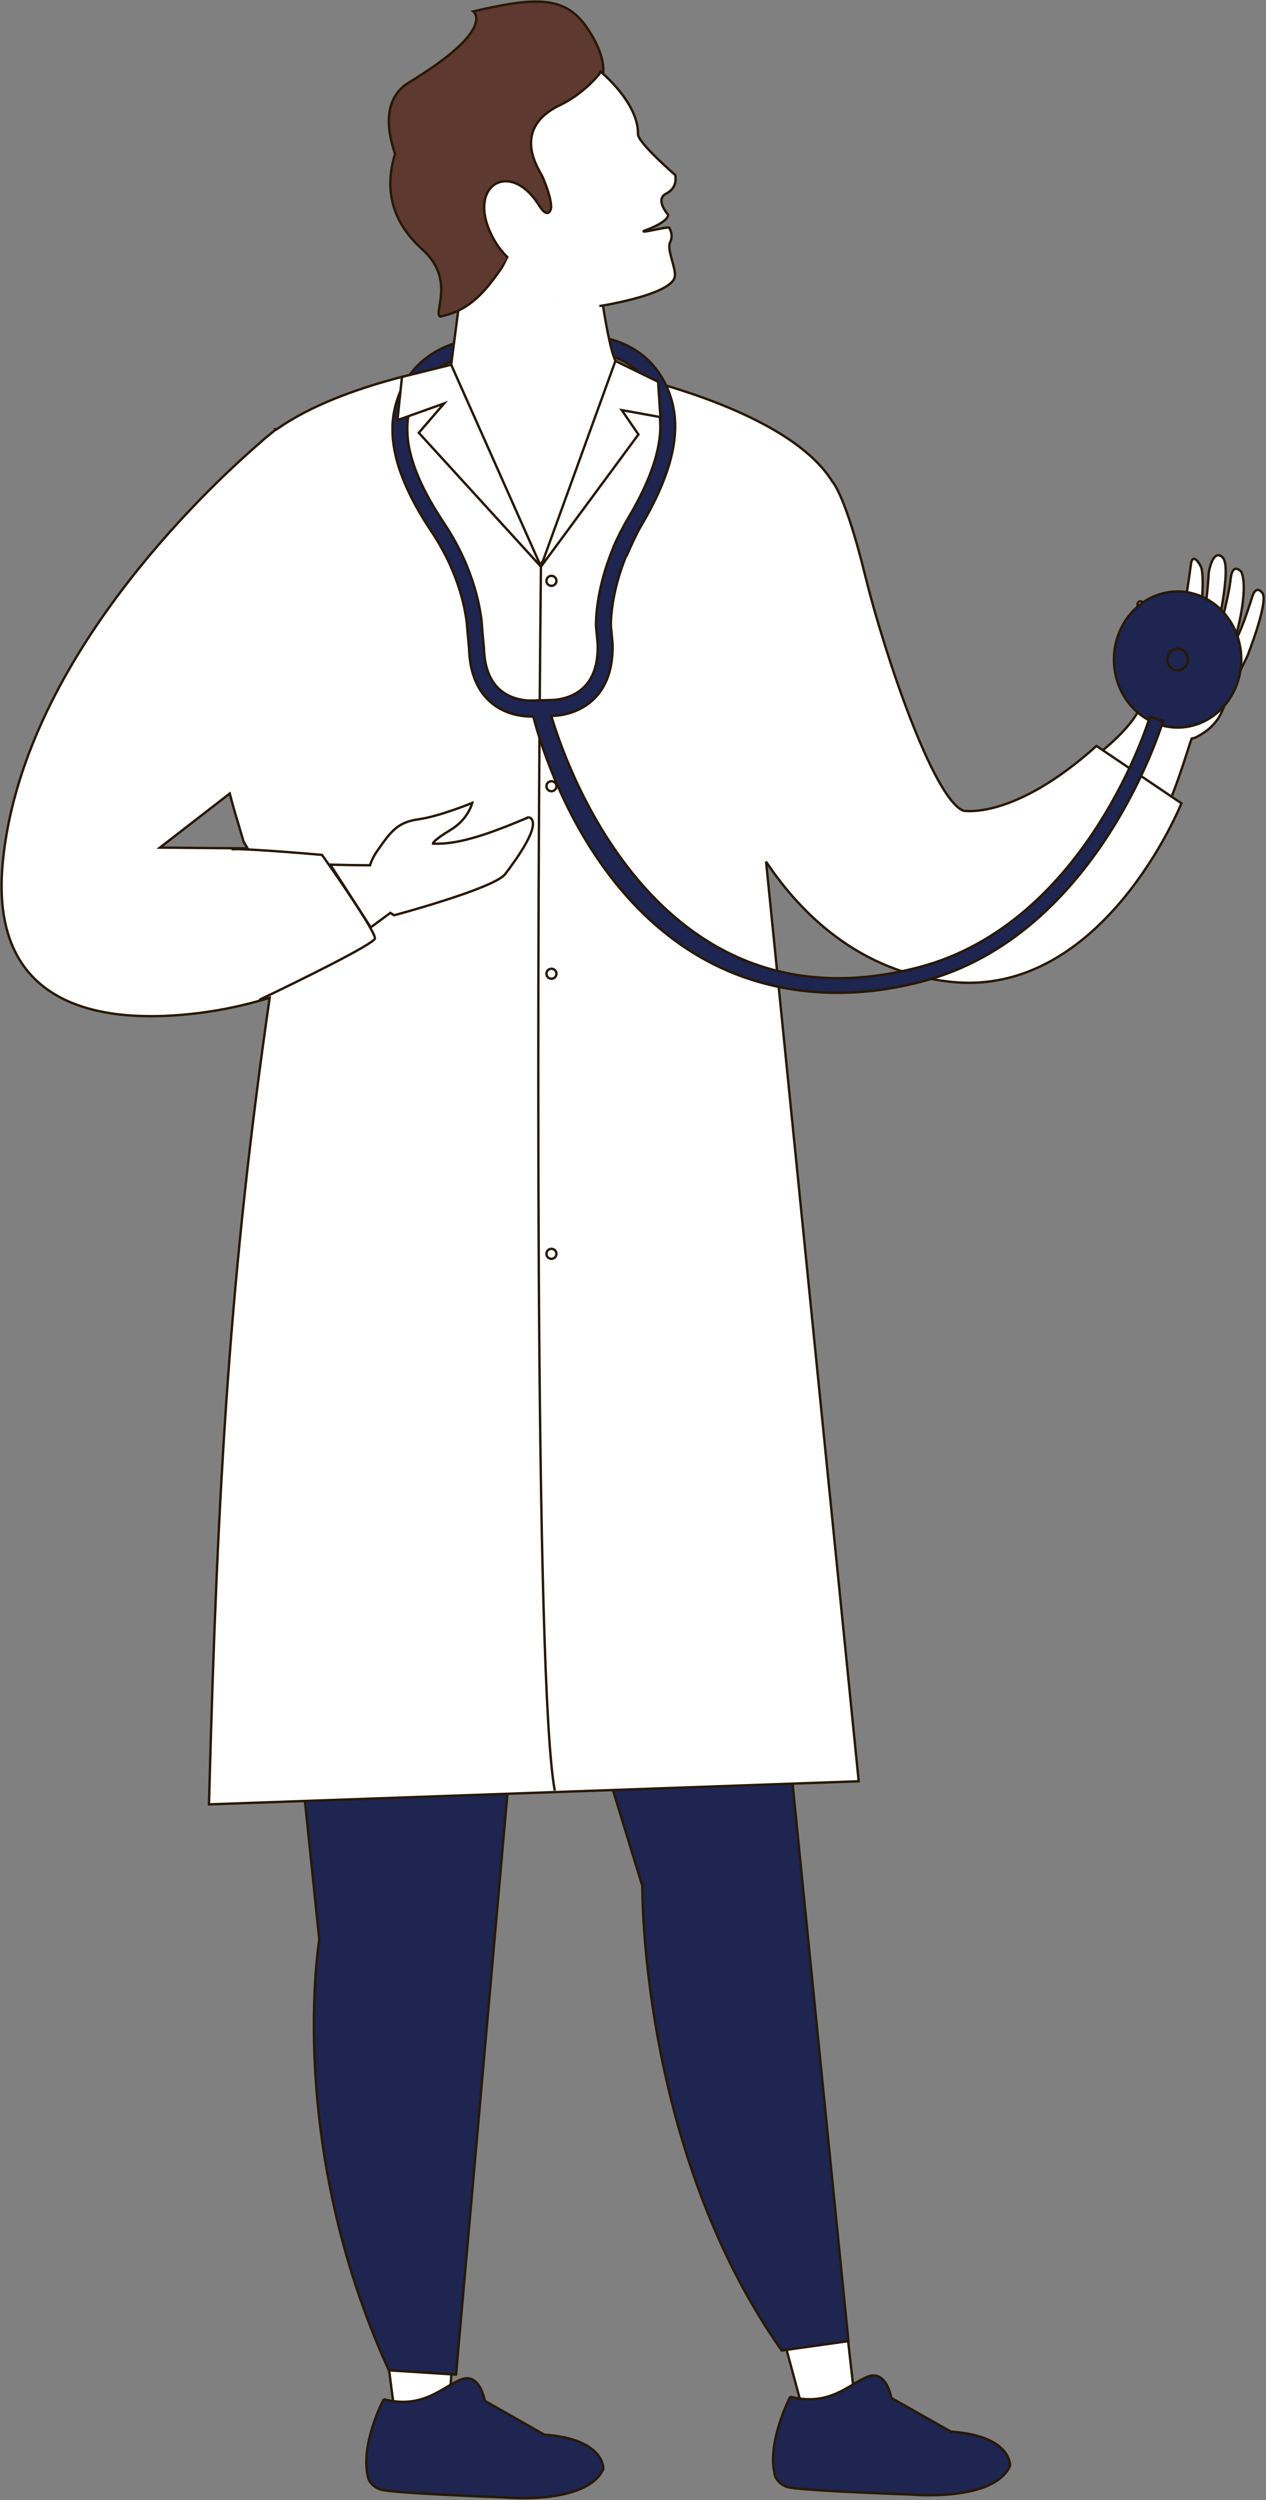 <svg width="795" height="1569" viewBox="0 0 795 1569" fill="none" xmlns="http://www.w3.org/2000/svg">
<rect x="0" y="0" width="795" height="1569" fill="#808080" stroke="none"/>
<path d="M244.199 1486.62L249.729 1528.56L281.14 1523.05L285.225 1464.36L244.199 1486.62Z" fill="white" stroke="#281805" stroke-width="1.5"/>
<path d="M493.211 1472.03L504.663 1514.41L537.269 1510.65L529.456 1441.77L493.211 1472.03Z" fill="white" stroke="#281805" stroke-width="1.5"/>
<path fill-rule="evenodd" clip-rule="evenodd" d="M333.64 956.302L286.386 1490.3L286.368 1490.32L244.201 1487.63C178.988 1345.13 200.499 1217.44 200.499 1217.44L153.926 767.462L253.798 757.84L287.105 759.04L461.992 763.088L532.791 1469.29H532.773L490.891 1475.2C401.526 1348.54 403.381 1183.7 403.381 1183.7L333.64 956.302Z" fill="#1D2550"/>
<path d="M286.386 1490.3L286.931 1490.81L287.11 1490.62L287.133 1490.37L286.386 1490.3ZM333.64 956.302L334.357 956.082L332.893 956.236L333.64 956.302ZM286.368 1490.32L286.321 1491.07L286.672 1491.09L286.914 1490.83L286.368 1490.32ZM244.201 1487.63L243.519 1487.94L243.706 1488.35L244.153 1488.38L244.201 1487.63ZM200.499 1217.44L201.239 1217.57L201.256 1217.47L201.245 1217.37L200.499 1217.44ZM153.926 767.462L153.854 766.715L153.102 766.788L153.18 767.539L153.926 767.462ZM253.798 757.84L253.825 757.09L253.775 757.089L253.726 757.093L253.798 757.84ZM287.105 759.04L287.078 759.79L287.087 759.79L287.105 759.04ZM461.992 763.088L462.738 763.013L462.672 762.354L462.009 762.338L461.992 763.088ZM532.791 1469.29V1470.04H533.62L533.537 1469.22L532.791 1469.29ZM532.773 1469.29V1468.54H532.721L532.669 1468.55L532.773 1469.29ZM490.891 1475.2L490.278 1475.63L490.542 1476L490.996 1475.94L490.891 1475.2ZM403.381 1183.7L404.131 1183.71L404.133 1183.59L404.098 1183.48L403.381 1183.7ZM287.133 1490.37L334.388 956.368L332.893 956.236L285.639 1490.23L287.133 1490.37ZM286.914 1490.83L286.931 1490.81L285.841 1489.78L285.823 1489.8L286.914 1490.83ZM244.153 1488.38L286.321 1491.07L286.416 1489.57L244.249 1486.88L244.153 1488.38ZM200.499 1217.44C199.76 1217.32 199.76 1217.32 199.76 1217.32C199.759 1217.32 199.759 1217.32 199.759 1217.33C199.758 1217.33 199.757 1217.34 199.756 1217.34C199.753 1217.36 199.749 1217.38 199.744 1217.42C199.734 1217.48 199.718 1217.57 199.699 1217.7C199.66 1217.95 199.603 1218.32 199.532 1218.8C199.389 1219.78 199.189 1221.23 198.958 1223.12C198.496 1226.9 197.909 1232.46 197.409 1239.57C196.409 1253.79 195.757 1274.24 197.146 1299.14C199.924 1348.95 210.864 1416.59 243.519 1487.94L244.883 1487.32C212.324 1416.17 201.414 1348.72 198.644 1299.06C197.259 1274.23 197.909 1253.84 198.905 1239.67C199.403 1232.59 199.988 1227.06 200.447 1223.3C200.677 1221.42 200.875 1219.98 201.016 1219.02C201.086 1218.54 201.142 1218.17 201.181 1217.93C201.2 1217.81 201.214 1217.72 201.224 1217.66C201.229 1217.63 201.233 1217.6 201.235 1217.59C201.237 1217.58 201.238 1217.58 201.238 1217.57C201.238 1217.57 201.239 1217.57 201.239 1217.57C201.239 1217.57 201.239 1217.57 200.499 1217.44ZM153.18 767.539L199.753 1217.52L201.245 1217.37L154.672 767.385L153.18 767.539ZM253.726 757.093L153.854 766.715L153.998 768.208L253.87 758.586L253.726 757.093ZM287.132 758.291L253.825 757.09L253.771 758.589L287.078 759.79L287.132 758.291ZM462.009 762.338L287.122 758.29L287.087 759.79L461.975 763.838L462.009 762.338ZM533.537 1469.22L462.738 763.013L461.246 763.163L532.045 1469.37L533.537 1469.22ZM532.773 1470.04H532.791V1468.54H532.773V1470.04ZM490.996 1475.94L532.878 1470.04L532.669 1468.55L490.787 1474.46L490.996 1475.94ZM403.381 1183.7C402.631 1183.69 402.631 1183.69 402.631 1183.69C402.631 1183.69 402.631 1183.7 402.631 1183.7C402.631 1183.7 402.631 1183.71 402.631 1183.72C402.631 1183.74 402.631 1183.77 402.63 1183.81C402.63 1183.89 402.629 1184.01 402.629 1184.17C402.628 1184.49 402.628 1184.96 402.632 1185.59C402.641 1186.83 402.664 1188.67 402.726 1191.05C402.85 1195.81 403.128 1202.76 403.74 1211.49C404.964 1228.94 407.528 1253.53 412.887 1282.09C423.605 1339.19 445.511 1412.18 490.278 1475.63L491.504 1474.77C446.907 1411.56 425.057 1338.8 414.362 1281.81C409.014 1253.33 406.457 1228.79 405.236 1211.38C404.626 1202.68 404.349 1195.75 404.226 1191.01C404.164 1188.64 404.14 1186.81 404.132 1185.58C404.128 1184.96 404.128 1184.49 404.129 1184.18C404.129 1184.02 404.13 1183.9 404.13 1183.82C404.131 1183.78 404.131 1183.75 404.131 1183.74C404.131 1183.73 404.131 1183.72 404.131 1183.71C404.131 1183.71 404.131 1183.71 404.131 1183.71C404.131 1183.71 404.131 1183.71 403.381 1183.7ZM332.923 956.522L402.664 1183.92L404.098 1183.48L334.357 956.082L332.923 956.522Z" fill="#281805"/>
<path fill-rule="evenodd" clip-rule="evenodd" d="M455.476 461.314C463.537 491.343 495.686 611.094 604.896 611.094L604.879 611.114C609.363 611.114 613.964 610.79 618.683 610.123C705.272 597.855 735.214 504.198 745.542 471.892C746.712 468.232 747.631 465.36 748.351 463.482C749.328 463.34 750.14 463.155 750.646 462.915V462.88C754.635 460.974 763.278 456.18 767.406 446.348C774.492 429.483 783.309 411.744 783.309 411.744C783.309 411.744 797.007 377.192 792.651 372.014C788.295 366.835 786.318 374.673 786.318 374.673C786.318 374.673 778.872 398.741 775.278 402.29C776.125 399.402 784.38 370.522 779.53 358.928C779.53 358.928 773.967 352.245 772.777 363.511C771.588 374.76 764.87 399.095 764.87 399.095L763.54 398.465C763.54 398.465 773.932 355.779 767.739 349.83C761.546 343.9 759.061 359.225 759.061 359.225C759.061 359.225 757.819 384.12 753.778 395.036L752.921 395.701C752.921 395.701 757.4 361.464 753.918 355.201C750.437 348.938 748.355 349.865 747.848 354.169C747.34 358.473 742.774 391.275 739.922 395.946C739.561 396.534 738.776 397.667 737.788 399.091L737.787 399.093C735.043 403.048 730.741 409.251 729.635 412.286C729.242 413.372 728.756 415.191 728.23 417.459C725.875 409.086 724.043 399.81 724.16 391.449C724.265 384.889 720.293 380.323 717.284 377.804C716.077 376.806 714.275 377.716 714.345 379.291C714.538 384.067 714.415 401.649 711.074 414.997C706.602 432.803 712.626 442.204 715.334 445.351C704.389 467.364 653.366 504.593 607.768 511.059C585.639 514.215 554.091 403.204 537.732 345.639C532.378 326.8 528.651 313.685 527.413 312.168L453.574 454.842C453.945 455.613 454.552 457.875 455.476 461.314ZM774.906 402.591C774.798 402.657 774.695 402.699 774.596 402.717C773.759 402.856 774.459 402.692 774.906 402.591Z" fill="white"/>
<path d="M604.896 611.094L605.459 611.59L606.556 610.344H604.896V611.094ZM455.476 461.314L456.2 461.12L455.476 461.314ZM604.879 611.114L604.316 610.618L603.219 611.864H604.879V611.114ZM618.683 610.123L618.788 610.866L618.788 610.866L618.683 610.123ZM745.542 471.892L744.828 471.664L745.542 471.892ZM748.351 463.482L748.243 462.74L747.809 462.803L747.651 463.213L748.351 463.482ZM750.646 462.915L750.967 463.593L751.396 463.39V462.915H750.646ZM750.646 462.88L750.323 462.204L749.896 462.408V462.88H750.646ZM767.406 446.348L766.715 446.058L766.715 446.058L767.406 446.348ZM783.309 411.744L783.98 412.078L783.994 412.049L784.006 412.02L783.309 411.744ZM792.651 372.014L792.077 372.496L792.651 372.014ZM786.318 374.673L787.035 374.894L787.041 374.875L787.045 374.856L786.318 374.673ZM775.278 402.29L774.558 402.079L773.743 404.86L775.805 402.824L775.278 402.29ZM779.53 358.928L780.222 358.638L780.179 358.534L780.107 358.448L779.53 358.928ZM772.777 363.511L773.523 363.59V363.59L772.777 363.511ZM764.87 399.095L764.549 399.773L765.355 400.155L765.593 399.295L764.87 399.095ZM763.54 398.465L762.811 398.288L762.667 398.882L763.219 399.143L763.54 398.465ZM767.739 349.83L768.258 349.289L768.257 349.289L767.739 349.83ZM759.061 359.225L758.321 359.105L758.314 359.146L758.312 359.188L759.061 359.225ZM753.778 395.036L754.238 395.629L754.407 395.498L754.481 395.297L753.778 395.036ZM752.921 395.701L752.177 395.604L751.941 397.41L753.38 396.294L752.921 395.701ZM753.918 355.201L753.263 355.566L753.918 355.201ZM747.848 354.169L748.592 354.257V354.257L747.848 354.169ZM739.922 395.946L740.562 396.339L740.563 396.337L739.922 395.946ZM737.788 399.091L738.4 399.525L738.405 399.518L737.788 399.091ZM737.787 399.093L737.175 398.659L737.17 398.666L737.787 399.093ZM729.635 412.286L728.931 412.029L728.93 412.031L729.635 412.286ZM728.23 417.459L727.508 417.662L728.961 417.629L728.23 417.459ZM724.16 391.449L723.41 391.437L723.41 391.439L724.16 391.449ZM717.284 377.804L717.766 377.228L717.762 377.225L717.284 377.804ZM714.345 379.291L715.094 379.26L715.094 379.257L714.345 379.291ZM711.074 414.997L711.801 415.18L711.801 415.179L711.074 414.997ZM715.334 445.351L716.005 445.685L716.227 445.239L715.902 444.862L715.334 445.351ZM607.768 511.059L607.662 510.316L607.662 510.316L607.768 511.059ZM537.732 345.639L538.453 345.434L537.732 345.639ZM527.413 312.168L527.994 311.694L527.272 310.809L526.747 311.823L527.413 312.168ZM453.574 454.842L452.908 454.497L452.736 454.83L452.898 455.167L453.574 454.842ZM774.906 402.591L775.297 403.231L774.742 401.86L774.906 402.591ZM774.596 402.717L774.72 403.456L774.725 403.455L774.596 402.717ZM604.896 610.344C550.619 610.344 515.485 580.606 492.877 547.046C470.257 513.467 460.23 476.13 456.2 461.12L454.751 461.508C458.783 476.526 468.861 514.08 491.633 547.884C514.418 581.707 549.963 611.844 604.896 611.844V610.344ZM605.442 611.609L605.459 611.59L604.333 610.599L604.316 610.618L605.442 611.609ZM618.578 609.381C613.893 610.042 609.327 610.364 604.879 610.364V611.864C609.399 611.864 614.035 611.537 618.788 610.866L618.578 609.381ZM744.828 471.664C739.664 487.816 729.623 519.214 710.089 548.102C690.562 576.981 661.593 603.286 618.578 609.381L618.788 610.866C662.363 604.692 691.659 578.035 711.332 548.942C730.998 519.858 741.093 488.274 746.257 472.121L744.828 471.664ZM747.651 463.213C746.921 465.116 745.995 468.014 744.828 471.664L746.257 472.121C747.43 468.45 748.341 465.603 749.052 463.751L747.651 463.213ZM750.326 462.237C749.928 462.426 749.213 462.599 748.243 462.74L748.459 464.224C749.444 464.081 750.352 463.885 750.967 463.593L750.326 462.237ZM749.896 462.88V462.915H751.396V462.88H749.896ZM766.715 446.058C762.697 455.627 754.269 460.317 750.323 462.204L750.97 463.557C755.002 461.63 763.859 456.733 768.098 446.639L766.715 446.058ZM783.309 411.744C782.637 411.41 782.637 411.41 782.637 411.41C782.637 411.41 782.637 411.411 782.637 411.411C782.636 411.411 782.636 411.412 782.635 411.413C782.634 411.416 782.633 411.419 782.631 411.423C782.626 411.432 782.62 411.445 782.611 411.462C782.594 411.496 782.569 411.547 782.536 411.615C782.469 411.749 782.371 411.948 782.243 412.208C781.988 412.727 781.615 413.487 781.146 414.451C780.208 416.38 778.883 419.127 777.336 422.401C774.244 428.949 770.264 437.611 766.715 446.058L768.098 446.639C771.635 438.22 775.605 429.58 778.693 423.042C780.236 419.773 781.559 417.032 782.495 415.107C782.963 414.145 783.335 413.387 783.589 412.87C783.716 412.612 783.814 412.413 783.88 412.28C783.913 412.213 783.938 412.162 783.955 412.128C783.964 412.111 783.97 412.099 783.974 412.09C783.976 412.086 783.978 412.083 783.979 412.081C783.979 412.08 783.98 412.079 783.98 412.078C783.98 412.078 783.98 412.078 783.98 412.078C783.98 412.078 783.98 412.078 783.309 411.744ZM792.077 372.496C792.449 372.939 792.709 373.822 792.751 375.229C792.791 376.6 792.622 378.319 792.29 380.281C791.626 384.199 790.334 388.966 788.897 393.598C787.462 398.225 785.89 402.693 784.677 406.006C784.07 407.662 783.553 409.029 783.189 409.981C783.006 410.456 782.862 410.829 782.763 411.082C782.714 411.208 782.676 411.305 782.65 411.37C782.637 411.402 782.628 411.427 782.621 411.443C782.618 411.451 782.615 411.457 782.614 411.461C782.613 411.463 782.612 411.465 782.612 411.466C782.612 411.466 782.612 411.467 782.612 411.467C782.612 411.467 782.612 411.467 783.309 411.744C784.006 412.02 784.006 412.02 784.006 412.02C784.006 412.019 784.006 412.019 784.007 412.018C784.007 412.017 784.008 412.016 784.009 412.013C784.01 412.009 784.013 412.003 784.016 411.994C784.023 411.977 784.033 411.952 784.046 411.919C784.072 411.853 784.11 411.755 784.16 411.627C784.26 411.371 784.406 410.996 784.589 410.517C784.956 409.56 785.476 408.186 786.085 406.522C787.304 403.195 788.885 398.701 790.33 394.043C791.773 389.389 793.089 384.548 793.769 380.531C794.108 378.525 794.294 376.696 794.25 375.185C794.207 373.713 793.942 372.383 793.225 371.531L792.077 372.496ZM786.318 374.673C787.045 374.856 787.045 374.856 787.045 374.856C787.045 374.856 787.045 374.857 787.045 374.857C787.045 374.857 787.045 374.857 787.045 374.857C787.045 374.856 787.046 374.856 787.046 374.854C787.047 374.852 787.048 374.848 787.049 374.842C787.052 374.83 787.057 374.811 787.064 374.786C787.078 374.736 787.1 374.661 787.129 374.566C787.187 374.375 787.276 374.107 787.394 373.8C787.636 373.176 787.987 372.437 788.439 371.867C788.899 371.286 789.364 370.998 789.83 370.994C790.3 370.99 791.047 371.272 792.077 372.496L793.225 371.531C792.077 370.165 790.943 369.485 789.818 369.494C788.688 369.504 787.842 370.204 787.263 370.936C786.676 371.677 786.261 372.575 785.996 373.258C785.861 373.605 785.761 373.908 785.695 374.126C785.661 374.235 785.636 374.324 785.619 374.386C785.61 374.417 785.603 374.441 785.599 374.459C785.597 374.468 785.595 374.475 785.593 374.48C785.593 374.482 785.592 374.484 785.592 374.486C785.592 374.487 785.591 374.487 785.591 374.488C785.591 374.488 785.591 374.489 785.591 374.489C785.591 374.489 785.591 374.489 786.318 374.673ZM775.805 402.824C776.336 402.3 776.888 401.454 777.442 400.446C778.004 399.42 778.6 398.167 779.207 396.778C780.42 394 781.694 390.64 782.852 387.403C784.011 384.164 785.056 381.038 785.812 378.721C786.189 377.563 786.495 376.607 786.706 375.94C786.812 375.607 786.894 375.346 786.949 375.168C786.977 375.079 786.999 375.011 787.013 374.965C787.02 374.942 787.025 374.924 787.029 374.912C787.031 374.906 787.032 374.902 787.033 374.899C787.034 374.897 787.034 374.896 787.034 374.896C787.034 374.895 787.035 374.895 787.035 374.895C787.035 374.894 787.035 374.894 786.318 374.673C785.602 374.451 785.602 374.451 785.602 374.451C785.602 374.451 785.602 374.452 785.601 374.452C785.601 374.453 785.601 374.454 785.6 374.455C785.6 374.458 785.598 374.462 785.596 374.468C785.593 374.479 785.588 374.496 785.581 374.519C785.566 374.564 785.546 374.632 785.518 374.72C785.463 374.896 785.381 375.156 785.276 375.487C785.066 376.151 784.762 377.103 784.386 378.256C783.633 380.564 782.592 383.676 781.44 386.898C780.287 390.122 779.026 393.445 777.832 396.178C777.235 397.545 776.659 398.753 776.127 399.724C775.585 400.711 775.119 401.394 774.751 401.757L775.805 402.824ZM778.838 359.217C779.989 361.968 780.386 365.819 780.281 370.17C780.177 374.503 779.58 379.25 778.801 383.746C777.245 392.735 774.978 400.646 774.558 402.079L775.998 402.501C776.424 401.046 778.709 393.073 780.279 384.002C781.065 379.467 781.674 374.64 781.781 370.206C781.887 365.791 781.496 361.684 780.222 358.638L778.838 359.217ZM773.523 363.59C773.816 360.814 774.37 359.277 774.943 358.48C775.221 358.093 775.49 357.899 775.723 357.803C775.955 357.707 776.203 357.688 776.474 357.734C777.046 357.831 777.654 358.211 778.162 358.635C778.406 358.839 778.608 359.036 778.748 359.182C778.818 359.255 778.871 359.314 778.907 359.353C778.924 359.373 778.937 359.388 778.945 359.397C778.949 359.402 778.952 359.405 778.953 359.407C778.954 359.408 778.954 359.408 778.954 359.408C778.954 359.408 778.954 359.408 778.954 359.408C778.954 359.408 778.954 359.408 778.954 359.408C778.954 359.408 778.954 359.407 779.53 358.928C780.107 358.448 780.106 358.447 780.106 358.447C780.106 358.447 780.106 358.447 780.105 358.446C780.105 358.446 780.104 358.445 780.104 358.444C780.102 358.443 780.101 358.441 780.099 358.439C780.095 358.434 780.09 358.428 780.083 358.42C780.07 358.405 780.051 358.384 780.028 358.357C779.981 358.304 779.914 358.231 779.83 358.143C779.661 357.967 779.419 357.73 779.123 357.483C778.551 357.006 777.693 356.42 776.726 356.255C776.227 356.17 775.686 356.195 775.151 356.417C774.615 356.638 774.136 357.033 773.725 357.604C772.921 358.722 772.333 360.575 772.032 363.432L773.523 363.59ZM764.87 399.095C765.593 399.295 765.593 399.295 765.593 399.294C765.593 399.294 765.593 399.294 765.593 399.294C765.593 399.293 765.594 399.292 765.594 399.29C765.595 399.287 765.596 399.283 765.598 399.277C765.601 399.265 765.606 399.247 765.612 399.224C765.625 399.177 765.644 399.108 765.669 399.017C765.719 398.835 765.792 398.568 765.885 398.223C766.071 397.535 766.339 396.539 766.663 395.308C767.312 392.848 768.191 389.45 769.106 385.699C770.933 378.214 772.922 369.272 773.523 363.59L772.032 363.432C771.443 369 769.478 377.849 767.649 385.344C766.736 389.083 765.86 392.472 765.213 394.926C764.889 396.153 764.622 397.146 764.437 397.832C764.344 398.175 764.271 398.441 764.222 398.621C764.197 398.711 764.179 398.78 764.166 398.826C764.16 398.849 764.155 398.867 764.152 398.878C764.15 398.884 764.149 398.888 764.148 398.891C764.148 398.893 764.147 398.894 764.147 398.895C764.147 398.895 764.147 398.895 764.147 398.895C764.147 398.896 764.147 398.896 764.87 399.095ZM763.219 399.143L764.549 399.773L765.191 398.417L763.861 397.788L763.219 399.143ZM767.219 350.371C767.815 350.944 768.296 352.061 768.598 353.759C768.894 355.427 768.997 357.528 768.946 359.923C768.843 364.71 768.131 370.564 767.221 376.26C766.312 381.95 765.21 387.458 764.334 391.545C763.896 393.589 763.515 395.275 763.244 396.451C763.108 397.039 763 397.499 762.926 397.811C762.889 397.968 762.86 398.087 762.841 398.167C762.831 398.207 762.824 398.238 762.819 398.258C762.816 398.268 762.814 398.276 762.813 398.281C762.813 398.283 762.812 398.285 762.812 398.286C762.812 398.287 762.812 398.287 762.812 398.288C762.811 398.288 762.811 398.288 763.54 398.465C764.269 398.643 764.269 398.643 764.269 398.642C764.269 398.642 764.269 398.641 764.269 398.641C764.27 398.639 764.27 398.637 764.271 398.635C764.272 398.629 764.274 398.621 764.277 398.611C764.282 398.59 764.289 398.559 764.299 398.518C764.319 398.437 764.348 398.316 764.385 398.158C764.46 397.842 764.569 397.379 764.705 396.788C764.978 395.606 765.361 393.912 765.8 391.86C766.68 387.757 767.788 382.222 768.702 376.497C769.616 370.777 770.341 364.844 770.445 359.955C770.497 357.512 770.396 355.302 770.075 353.497C769.759 351.722 769.21 350.204 768.258 349.289L767.219 350.371ZM759.061 359.225C759.802 359.345 759.802 359.345 759.802 359.345C759.802 359.345 759.802 359.345 759.802 359.345C759.802 359.345 759.802 359.344 759.802 359.343C759.802 359.342 759.803 359.34 759.803 359.337C759.804 359.33 759.806 359.32 759.808 359.307C759.813 359.28 759.82 359.239 759.829 359.186C759.848 359.079 759.877 358.922 759.916 358.723C759.994 358.324 760.113 357.76 760.275 357.102C760.599 355.778 761.091 354.098 761.761 352.612C762.449 351.089 763.256 349.932 764.13 349.455C764.536 349.233 764.956 349.158 765.423 349.263C765.909 349.372 766.508 349.69 767.22 350.372L768.257 349.289C767.421 348.488 766.588 347.987 765.752 347.8C764.898 347.608 764.108 347.757 763.411 348.138C762.077 348.866 761.102 350.428 760.394 351.995C759.67 353.6 759.153 355.38 758.818 356.744C758.65 357.43 758.526 358.017 758.444 358.433C758.403 358.642 758.373 358.808 758.352 358.923C758.342 358.98 758.335 359.025 758.329 359.056C758.327 359.071 758.325 359.083 758.323 359.091C758.323 359.095 758.322 359.099 758.322 359.101C758.322 359.102 758.321 359.103 758.321 359.104C758.321 359.104 758.321 359.104 758.321 359.104C758.321 359.105 758.321 359.105 759.061 359.225ZM754.481 395.297C756.539 389.74 757.866 380.699 758.681 373.117C759.09 369.312 759.372 365.85 759.552 363.339C759.642 362.083 759.707 361.065 759.749 360.361C759.77 360.008 759.785 359.734 759.795 359.548C759.8 359.455 759.804 359.384 759.807 359.336C759.808 359.312 759.809 359.294 759.81 359.281C759.81 359.275 759.81 359.27 759.81 359.267C759.81 359.266 759.81 359.264 759.81 359.264C759.81 359.263 759.81 359.263 759.811 359.263C759.811 359.262 759.811 359.262 759.061 359.225C758.312 359.188 758.312 359.188 758.312 359.188C758.312 359.188 758.312 359.188 758.312 359.189C758.312 359.189 758.312 359.19 758.312 359.192C758.312 359.195 758.312 359.199 758.312 359.205C758.311 359.217 758.31 359.234 758.309 359.258C758.306 359.305 758.303 359.374 758.298 359.466C758.288 359.65 758.272 359.922 758.252 360.271C758.21 360.971 758.146 361.983 758.056 363.232C757.877 365.73 757.596 369.174 757.19 372.957C756.373 380.552 755.059 389.417 753.075 394.776L754.481 395.297ZM753.38 396.294L754.238 395.629L753.318 394.444L752.461 395.109L753.38 396.294ZM753.263 355.566C753.627 356.221 753.924 357.326 754.132 358.842C754.337 360.336 754.447 362.155 754.481 364.184C754.55 368.242 754.319 373.083 753.977 377.745C753.636 382.404 753.186 386.87 752.821 390.171C752.638 391.822 752.477 393.181 752.362 394.127C752.304 394.6 752.258 394.97 752.226 395.221C752.21 395.347 752.198 395.443 752.19 395.507C752.186 395.539 752.182 395.564 752.18 395.58C752.179 395.588 752.178 395.594 752.178 395.598C752.178 395.6 752.177 395.602 752.177 395.603C752.177 395.603 752.177 395.603 752.177 395.604C752.177 395.604 752.177 395.604 752.921 395.701C753.664 395.799 753.665 395.798 753.665 395.798C753.665 395.798 753.665 395.797 753.665 395.797C753.665 395.796 753.665 395.794 753.665 395.792C753.666 395.788 753.667 395.781 753.668 395.773C753.67 395.756 753.673 395.731 753.677 395.699C753.686 395.633 753.698 395.536 753.714 395.409C753.746 395.156 753.793 394.784 753.851 394.309C753.967 393.358 754.129 391.993 754.312 390.336C754.678 387.023 755.13 382.538 755.473 377.855C755.816 373.175 756.051 368.282 755.981 364.159C755.946 362.098 755.834 360.214 755.618 358.638C755.404 357.082 755.079 355.747 754.574 354.837L753.263 355.566ZM748.592 354.257C748.715 353.22 748.925 352.464 749.181 351.99C749.434 351.522 749.641 351.471 749.758 351.473C749.956 351.475 750.376 351.624 751.029 352.31C751.66 352.972 752.407 354.026 753.263 355.566L754.574 354.837C753.689 353.244 752.87 352.067 752.115 351.275C751.383 350.508 750.598 349.983 749.777 349.973C748.875 349.961 748.249 350.558 747.861 351.278C747.474 351.993 747.234 352.966 747.103 354.081L748.592 354.257ZM740.563 396.337C740.975 395.661 741.381 394.553 741.78 393.199C742.186 391.823 742.605 390.123 743.025 388.214C743.866 384.397 744.722 379.71 745.504 375.044C747.067 365.712 748.337 356.423 748.592 354.257L747.103 354.081C746.851 356.219 745.584 365.483 744.024 374.796C743.245 379.452 742.393 384.111 741.56 387.892C741.143 389.783 740.733 391.445 740.342 392.774C739.943 394.125 739.583 395.063 739.282 395.555L740.563 396.337ZM738.405 399.518C739.384 398.106 740.186 396.95 740.562 396.339L739.283 395.554C738.936 396.119 738.168 397.228 737.172 398.663L738.405 399.518ZM738.398 399.527L738.4 399.525L737.177 398.656L737.175 398.659L738.398 399.527ZM730.34 412.543C730.86 411.115 732.167 408.872 733.728 406.44C735.276 404.028 737.03 401.5 738.403 399.52L737.17 398.666C735.8 400.641 734.031 403.192 732.466 405.629C730.914 408.046 729.516 410.422 728.931 412.029L730.34 412.543ZM728.961 417.629C729.486 415.362 729.964 413.582 730.341 412.542L728.93 412.031C728.52 413.163 728.026 415.02 727.5 417.29L728.961 417.629ZM723.41 391.439C723.292 399.903 725.144 409.259 727.508 417.662L728.952 417.256C726.605 408.914 724.795 399.717 724.91 391.46L723.41 391.439ZM716.803 378.379C719.74 380.838 723.509 385.209 723.41 391.437L724.91 391.461C725.02 384.569 720.846 379.807 717.766 377.228L716.803 378.379ZM715.094 379.257C715.053 378.318 716.111 377.808 716.806 378.382L717.762 377.225C716.043 375.805 713.498 377.114 713.596 379.324L715.094 379.257ZM711.801 415.179C715.168 401.728 715.288 384.063 715.094 379.26L713.596 379.321C713.787 384.07 713.662 401.569 710.346 414.815L711.801 415.179ZM715.902 444.862C713.338 441.881 707.394 432.727 711.801 415.18L710.346 414.814C705.809 432.879 711.914 442.526 714.765 445.84L715.902 444.862ZM607.873 511.801C630.815 508.548 655.073 497.568 674.954 484.664C684.899 478.209 693.765 471.261 700.838 464.539C707.901 457.825 713.213 451.3 716.005 445.685L714.662 445.017C711.982 450.407 706.811 456.791 699.805 463.451C692.807 470.102 684.016 476.994 674.137 483.406C654.371 496.236 630.319 507.103 607.662 510.316L607.873 511.801ZM537.01 345.844C545.188 374.621 557.173 416.793 569.882 451.378C576.235 468.666 582.782 484.095 589.141 495.016C592.319 500.473 595.472 504.846 598.561 507.763C601.635 510.667 604.769 512.244 607.874 511.801L607.662 510.316C605.233 510.663 602.542 509.46 599.591 506.673C596.654 503.899 593.585 499.667 590.438 494.261C584.146 483.457 577.635 468.127 571.29 450.861C558.604 416.338 546.635 374.222 538.453 345.434L537.01 345.844ZM526.832 312.642C526.912 312.74 527.07 313.019 527.303 313.563C527.524 314.082 527.786 314.774 528.087 315.636C528.688 317.357 529.434 319.715 530.311 322.624C532.065 328.44 534.333 336.422 537.01 345.844L538.453 345.434C535.777 336.017 533.505 328.021 531.747 322.191C530.868 319.277 530.115 316.894 529.503 315.141C529.197 314.265 528.922 313.537 528.682 312.974C528.453 312.437 528.224 311.975 527.994 311.694L526.832 312.642ZM454.24 455.187L528.079 312.513L526.747 311.823L452.908 454.497L454.24 455.187ZM456.2 461.12C455.739 459.403 455.355 457.97 455.039 456.871C454.729 455.794 454.468 454.97 454.25 454.517L452.898 455.167C453.051 455.485 453.279 456.178 453.597 457.285C453.908 458.369 454.289 459.787 454.751 461.508L456.2 461.12ZM774.515 401.951C774.491 401.966 774.475 401.974 774.466 401.977C774.457 401.981 774.458 401.979 774.468 401.978L774.725 403.455C774.94 403.418 775.132 403.332 775.297 403.231L774.515 401.951ZM774.473 401.977C774.25 402.014 774.181 402.022 774.185 402.021C774.189 402.021 774.206 402.02 774.23 402.021C774.237 402.021 774.314 402.021 774.409 402.047C774.447 402.058 774.588 402.098 774.721 402.224C774.797 402.296 774.882 402.408 774.926 402.561C774.971 402.719 774.959 402.867 774.922 402.987C774.86 403.192 774.729 403.306 774.696 403.334C774.646 403.377 774.602 403.404 774.582 403.415C774.539 403.44 774.505 403.454 774.496 403.457C774.483 403.462 774.474 403.465 774.471 403.466C774.465 403.468 774.466 403.468 774.476 403.465C774.577 403.436 774.839 403.375 775.071 403.323L774.742 401.86C774.526 401.908 774.215 401.98 774.063 402.023C774.042 402.029 774.016 402.037 773.989 402.046C773.982 402.048 773.91 402.071 773.835 402.114C773.813 402.127 773.767 402.155 773.716 402.199C773.682 402.228 773.551 402.343 773.488 402.549C773.451 402.668 773.439 402.818 773.484 402.975C773.528 403.129 773.613 403.241 773.69 403.313C773.823 403.44 773.966 403.481 774.005 403.492C774.103 403.519 774.186 403.52 774.2 403.52C774.231 403.521 774.257 403.52 774.273 403.519C774.366 403.513 774.524 403.489 774.72 403.456L774.473 401.977Z" fill="#281805"/>
<path fill-rule="evenodd" clip-rule="evenodd" d="M522.639 302.187C492.578 253.795 380.742 232.517 380.742 232.517C366.821 267.747 301.076 259.882 288.834 228.898C288.834 228.898 216.05 239.43 173.628 269.536C173.566 269.485 173.503 269.434 173.441 269.382C173.447 269.378 173.449 269.376 173.449 269.376H173.433C173.435 269.378 173.438 269.38 173.441 269.382C173.317 269.48 171.847 270.64 169.272 272.783C167.202 274.406 165.222 276.083 163.347 277.813C128.267 308.126 13.229 416.414 1.674 541.984C-6.857 634.707 67.385 642.819 124.28 635.869C139.525 633.999 154.591 630.738 169.354 626.194C144.874 795.156 136.619 926.589 131.235 1132.43L539.235 1117.93L481.063 540.805C503.437 574.241 540.188 610.008 596.852 616.185C692.756 626.64 741.897 504.165 741.897 504.165L688.538 468.153C636.362 515.038 604.879 508.78 604.879 508.78C586.02 501.048 555.524 410.934 543.08 360.411C531.068 311.642 523.172 302.745 522.639 302.187ZM155.473 532.434C153.922 529.911 153.001 528.336 152.912 528.015C152.224 525.568 151.393 522.825 150.467 519.771C148.648 513.768 146.464 506.559 144.284 498.011L100.4 531.967L155.473 532.434Z" fill="white"/>
<path d="M380.742 232.517L380.882 231.78L380.273 231.664L380.045 232.241L380.742 232.517ZM522.639 302.187L522.002 302.582L522.043 302.648L522.096 302.704L522.639 302.187ZM288.834 228.898L289.532 228.623L289.314 228.071L288.727 228.156L288.834 228.898ZM173.628 269.536L173.151 270.115L173.594 270.48L174.062 270.148L173.628 269.536ZM173.449 269.376L173.913 269.965L175.617 268.626H173.449V269.376ZM173.433 269.376V268.626H171.334L172.957 269.956L173.433 269.376ZM169.272 272.783L169.735 273.373L169.743 273.367L169.752 273.36L169.272 272.783ZM163.347 277.813L163.837 278.38L163.846 278.372L163.855 278.364L163.347 277.813ZM1.674 541.984L0.927 541.915H0.927L1.674 541.984ZM124.28 635.869L124.37 636.613L124.371 636.613L124.28 635.869ZM169.354 626.194L170.097 626.302L170.267 625.128L169.134 625.477L169.354 626.194ZM131.235 1132.43L130.485 1132.41L130.464 1133.21L131.262 1133.18L131.235 1132.43ZM539.235 1117.93L539.262 1118.68L540.061 1118.65L539.981 1117.85L539.235 1117.93ZM481.063 540.805L481.686 540.388L480.317 540.88L481.063 540.805ZM596.852 616.185L596.933 615.44L596.852 616.185ZM741.897 504.165L742.593 504.444L742.818 503.882L742.316 503.544L741.897 504.165ZM688.538 468.153L688.958 467.532L688.472 467.204L688.037 467.595L688.538 468.153ZM604.879 508.78L604.594 509.473L604.661 509.501L604.732 509.515L604.879 508.78ZM543.08 360.411L543.809 360.232L543.08 360.411ZM155.473 532.434L155.467 533.184L156.822 533.195L156.112 532.041L155.473 532.434ZM152.912 528.015L153.634 527.815L153.634 527.812L152.912 528.015ZM150.467 519.771L149.75 519.988L150.467 519.771ZM144.284 498.011L145.011 497.826L144.728 496.719L143.825 497.418L144.284 498.011ZM100.4 531.967L99.941 531.374L98.229 532.699L100.394 532.717L100.4 531.967ZM380.742 232.517C380.602 233.254 380.602 233.254 380.603 233.254C380.604 233.254 380.605 233.254 380.607 233.254C380.61 233.255 380.615 233.256 380.621 233.257C380.635 233.26 380.655 233.264 380.681 233.269C380.734 233.279 380.814 233.294 380.919 233.315C381.131 233.357 381.445 233.419 381.856 233.503C382.68 233.67 383.893 233.921 385.447 234.259C388.557 234.933 393.035 235.952 398.504 237.325C409.442 240.072 424.336 244.237 440.165 249.911C455.997 255.586 472.745 262.763 487.401 271.529C502.065 280.301 514.576 290.629 522.002 302.582L523.276 301.791C515.671 289.548 502.93 279.07 488.171 270.242C473.402 261.408 456.556 254.193 440.671 248.499C424.783 242.804 409.84 238.625 398.869 235.87C393.383 234.493 388.889 233.47 385.766 232.793C384.204 232.454 382.984 232.201 382.155 232.033C381.74 231.948 381.423 231.885 381.209 231.843C381.102 231.822 381.02 231.807 380.966 231.796C380.938 231.791 380.918 231.787 380.904 231.784C380.897 231.783 380.892 231.782 380.888 231.781C380.886 231.781 380.885 231.78 380.884 231.78C380.883 231.78 380.882 231.78 380.742 232.517ZM288.137 229.174C291.278 237.125 297.83 243.542 306.035 248.144C314.243 252.747 324.152 255.561 334.104 256.286C353.95 257.732 374.301 250.857 381.44 232.792L380.045 232.241C373.262 249.407 353.78 256.215 334.213 254.79C324.458 254.079 314.766 251.32 306.769 246.835C298.768 242.349 292.511 236.164 289.532 228.623L288.137 229.174ZM174.062 270.148C195.163 255.172 223.862 245.041 247.336 238.651C259.064 235.459 269.47 233.206 276.942 231.751C280.678 231.023 283.68 230.495 285.748 230.149C286.781 229.977 287.581 229.849 288.122 229.765C288.392 229.723 288.598 229.692 288.735 229.671C288.804 229.661 288.856 229.653 288.891 229.648C288.908 229.646 288.921 229.644 288.929 229.643C288.934 229.642 288.937 229.641 288.939 229.641C288.94 229.641 288.94 229.641 288.941 229.641C288.941 229.641 288.942 229.641 288.834 228.898C288.727 228.156 288.726 228.156 288.726 228.156C288.725 228.156 288.724 228.157 288.723 228.157C288.721 228.157 288.717 228.158 288.713 228.158C288.703 228.16 288.69 228.162 288.672 228.164C288.636 228.169 288.583 228.177 288.513 228.188C288.373 228.209 288.164 228.241 287.891 228.283C287.345 228.368 286.54 228.496 285.5 228.67C283.421 229.018 280.406 229.548 276.655 230.278C269.155 231.739 258.713 234 246.942 237.204C223.419 243.606 194.515 253.793 173.194 268.924L174.062 270.148ZM174.104 268.957C174.042 268.905 173.979 268.854 173.916 268.802L172.965 269.962C173.027 270.013 173.089 270.064 173.151 270.115L174.104 268.957ZM173.449 269.376C172.986 268.786 172.986 268.786 172.986 268.786V268.786V268.786C172.986 268.786 172.986 268.786 172.986 268.786C172.986 268.786 172.986 268.786 172.986 268.786C172.986 268.786 172.986 268.786 172.986 268.786C172.986 268.786 172.986 268.786 172.985 268.786C172.985 268.787 172.984 268.787 172.984 268.788C172.982 268.789 172.98 268.791 172.977 268.793L173.905 269.972C173.908 269.969 173.91 269.968 173.911 269.967C173.912 269.966 173.912 269.966 173.912 269.966C173.913 269.966 173.913 269.965 173.913 269.965C173.913 269.965 173.913 269.965 173.913 269.965C173.913 269.965 173.913 269.965 173.913 269.965V269.965C173.913 269.965 173.913 269.965 173.913 269.965C173.913 269.965 173.913 269.965 173.449 269.376ZM173.433 270.126H173.449V268.626H173.433V270.126ZM173.916 268.802C173.915 268.801 173.914 268.801 173.913 268.799C173.911 268.798 173.91 268.797 173.908 268.796L172.957 269.956C172.958 269.957 172.959 269.958 172.961 269.959C172.962 269.96 172.964 269.961 172.965 269.963L173.916 268.802ZM172.977 268.793C172.848 268.895 171.373 270.059 168.792 272.207L169.752 273.36C172.321 271.221 173.786 270.066 173.905 269.972L172.977 268.793ZM163.855 278.364C165.715 276.648 167.679 274.985 169.735 273.373L168.809 272.193C166.725 273.828 164.729 275.517 162.838 277.262L163.855 278.364ZM162.857 277.245C145.293 292.422 107.72 327.113 73.086 373.73C38.46 420.338 6.722 478.934 0.927 541.915L2.421 542.053C8.18 479.463 39.739 421.131 74.29 374.624C108.835 328.127 146.32 293.517 163.837 278.38L162.857 277.245ZM0.927 541.915C-1.215 565.193 1.832 583.231 8.557 597.076C15.285 610.929 25.668 620.53 38.097 626.97C62.912 639.828 95.887 640.093 124.37 636.613L124.189 635.124C95.777 638.595 63.184 638.279 38.787 625.638C26.61 619.328 16.477 609.95 9.906 596.421C3.331 582.883 0.297 565.136 2.421 542.053L0.927 541.915ZM124.371 636.613C139.662 634.738 154.771 631.467 169.575 626.911L169.134 625.477C154.411 630.009 139.389 633.26 124.188 635.124L124.371 636.613ZM131.985 1132.45C137.369 926.625 145.623 795.223 170.097 626.302L168.612 626.086C144.126 795.089 135.87 926.554 130.485 1132.41L131.985 1132.45ZM539.208 1117.18L131.208 1131.68L131.262 1133.18L539.262 1118.68L539.208 1117.18ZM480.317 540.88L538.489 1118L539.981 1117.85L481.809 540.73L480.317 540.88ZM596.933 615.44C540.574 609.296 503.994 573.725 481.686 540.388L480.44 541.222C502.881 574.758 539.802 610.72 596.77 616.931L596.933 615.44ZM741.897 504.165C741.201 503.886 741.201 503.886 741.2 503.887C741.2 503.888 741.199 503.889 741.199 503.891C741.197 503.894 741.195 503.899 741.192 503.906C741.187 503.92 741.178 503.942 741.166 503.971C741.143 504.028 741.107 504.115 741.06 504.229C740.965 504.458 740.823 504.798 740.632 505.243C740.251 506.132 739.679 507.436 738.917 509.094C737.391 512.41 735.104 517.139 732.06 522.782C725.97 534.072 716.857 549.01 704.761 563.617C680.552 592.852 644.515 620.627 596.933 615.44L596.77 616.931C645.094 622.199 681.579 593.964 705.916 564.574C718.093 549.87 727.259 534.843 733.38 523.495C736.441 517.82 738.743 513.062 740.279 509.721C741.048 508.05 741.625 506.734 742.011 505.834C742.204 505.383 742.349 505.037 742.446 504.803C742.494 504.686 742.531 504.597 742.555 504.537C742.568 504.507 742.577 504.484 742.583 504.469C742.586 504.461 742.589 504.455 742.59 504.451C742.591 504.449 742.592 504.447 742.592 504.446C742.593 504.445 742.593 504.444 741.897 504.165ZM688.119 468.775L741.477 504.787L742.316 503.544L688.958 467.532L688.119 468.775ZM604.879 508.78C604.732 509.515 604.733 509.515 604.734 509.515C604.734 509.516 604.735 509.516 604.736 509.516C604.738 509.516 604.74 509.517 604.743 509.517C604.749 509.518 604.756 509.52 604.766 509.521C604.784 509.525 604.811 509.53 604.845 509.535C604.913 509.547 605.011 509.563 605.14 509.581C605.397 509.617 605.775 509.663 606.272 509.704C607.264 509.786 608.728 509.848 610.642 509.774C614.472 509.626 620.1 508.933 627.357 506.767C641.873 502.434 662.883 492.216 689.039 468.711L688.037 467.595C662.018 490.976 641.198 501.07 626.928 505.33C619.792 507.46 614.288 508.132 610.584 508.275C608.732 508.347 607.328 508.287 606.395 508.209C605.928 508.171 605.579 508.128 605.35 508.096C605.235 508.08 605.151 508.066 605.096 508.057C605.069 508.052 605.05 508.049 605.038 508.046C605.032 508.045 605.028 508.044 605.026 508.044C605.024 508.044 605.024 508.044 605.024 508.044C605.024 508.044 605.024 508.044 605.024 508.044C605.024 508.044 605.025 508.044 604.879 508.78ZM542.352 360.591C548.581 385.881 559.325 421.071 570.874 450.913C576.648 465.832 582.631 479.435 588.36 489.803C591.224 494.985 594.035 499.378 596.735 502.727C599.422 506.06 602.059 508.434 604.594 509.473L605.163 508.086C602.984 507.192 600.542 505.059 597.903 501.786C595.278 498.53 592.514 494.219 589.673 489.077C583.991 478.795 578.036 465.262 572.273 450.371C560.749 420.593 550.023 385.464 543.809 360.232L542.352 360.591ZM522.096 302.704C522.48 303.107 530.341 311.826 542.352 360.591L543.809 360.232C531.796 311.458 523.864 302.384 523.181 301.669L522.096 302.704ZM156.112 532.041C155.337 530.781 154.723 529.763 154.292 529.022C154.077 528.651 153.91 528.355 153.794 528.135C153.662 527.886 153.631 527.802 153.634 527.815L152.189 528.216C152.237 528.389 152.354 528.622 152.469 528.838C152.598 529.082 152.776 529.398 152.995 529.776C153.436 530.533 154.058 531.563 154.835 532.827L156.112 532.041ZM153.634 527.812C152.944 525.356 152.11 522.606 151.185 519.553L149.75 519.988C150.676 523.045 151.504 525.779 152.19 528.218L153.634 527.812ZM151.185 519.553C149.366 513.55 147.186 506.356 145.011 497.826L143.557 498.197C145.742 506.762 147.93 513.985 149.75 519.988L151.185 519.553ZM100.859 532.56L144.743 498.605L143.825 497.418L99.941 531.374L100.859 532.56ZM155.48 531.684L100.406 531.217L100.394 532.717L155.467 533.184L155.48 531.684Z" fill="#281805"/>
<path fill-rule="evenodd" clip-rule="evenodd" d="M332.151 512.854C332.162 512.85 332.173 512.845 332.184 512.84L332.148 512.853C332.149 512.853 332.15 512.854 332.151 512.854ZM245.126 572.924C246.577 573.906 247.534 574.41 247.534 574.41C247.534 574.41 310.463 557.587 317.286 548.54C324.108 539.494 341.07 516.43 332.151 512.854C309.05 522.576 288.361 530.358 271.883 529.439C271.883 529.439 271.523 527.714 282.895 520.885C294.267 514.056 296.529 503.898 296.529 503.898C296.529 503.898 276.157 512.36 262.869 514.175C249.588 516.008 245.422 521.85 237.128 533.702C234.825 536.995 233.281 540.111 232.34 543.042C224.663 543.053 213.994 542.833 207.438 542.656L232.805 582.019L245.126 572.924Z" fill="white"/>
<path d="M332.184 512.84L332.475 513.532L331.944 512.13L332.184 512.84ZM332.148 512.853L331.908 512.142L329.978 512.793L331.869 513.549L332.148 512.853ZM245.126 572.924L245.546 572.303L245.107 572.006L244.68 572.321L245.126 572.924ZM247.534 574.41L247.185 575.073L247.445 575.21L247.728 575.134L247.534 574.41ZM317.286 548.54L317.885 548.991L317.286 548.54ZM271.883 529.439L271.148 529.592L271.266 530.156L271.841 530.188L271.883 529.439ZM282.895 520.885L282.509 520.242L282.895 520.885ZM296.529 503.898L297.261 504.061L297.575 502.652L296.241 503.206L296.529 503.898ZM262.869 514.175L262.768 513.432L262.767 513.432L262.869 514.175ZM237.128 533.702L236.513 533.272L236.513 533.272L237.128 533.702ZM232.34 543.042L232.341 543.792L232.887 543.791L233.054 543.271L232.34 543.042ZM207.438 542.656L207.458 541.906L206.037 541.868L206.807 543.062L207.438 542.656ZM232.805 582.019L232.174 582.425L232.607 583.096L233.25 582.622L232.805 582.019ZM331.893 512.149C331.882 512.154 331.871 512.158 331.86 512.163L332.442 513.545C332.453 513.541 332.464 513.536 332.475 513.532L331.893 512.149ZM332.387 513.563L332.424 513.551L331.944 512.13L331.908 512.142L332.387 513.563ZM332.43 512.158C332.43 512.158 332.43 512.158 332.43 512.158C332.429 512.157 332.428 512.157 332.426 512.156L331.869 513.549C331.869 513.549 331.869 513.549 331.869 513.549C331.87 513.549 331.871 513.55 331.872 513.55L332.43 512.158ZM244.706 573.546C245.445 574.046 246.061 574.425 246.493 574.681C246.709 574.809 246.88 574.906 246.998 574.971C247.056 575.004 247.102 575.029 247.134 575.046C247.149 575.054 247.162 575.061 247.17 575.066C247.175 575.068 247.178 575.07 247.181 575.071C247.182 575.072 247.183 575.072 247.184 575.073C247.184 575.073 247.184 575.073 247.185 575.073C247.185 575.073 247.185 575.073 247.185 575.073C247.185 575.073 247.185 575.073 247.185 575.073C247.185 575.073 247.185 575.073 247.534 574.41C247.884 573.746 247.884 573.746 247.884 573.746C247.884 573.746 247.884 573.746 247.884 573.746C247.884 573.746 247.884 573.746 247.884 573.746C247.884 573.746 247.884 573.746 247.884 573.746C247.884 573.746 247.883 573.746 247.883 573.746C247.882 573.745 247.879 573.744 247.876 573.742C247.87 573.739 247.861 573.734 247.847 573.727C247.821 573.712 247.781 573.69 247.727 573.66C247.62 573.601 247.461 573.51 247.256 573.39C246.847 573.148 246.258 572.785 245.546 572.303L244.706 573.546ZM247.534 574.41C247.728 575.134 247.728 575.134 247.729 575.134C247.729 575.134 247.73 575.134 247.731 575.134C247.733 575.133 247.736 575.132 247.74 575.131C247.748 575.129 247.759 575.126 247.774 575.122C247.805 575.114 247.85 575.102 247.91 575.085C248.03 575.053 248.207 575.005 248.439 574.943C248.903 574.817 249.583 574.631 250.451 574.392C252.187 573.914 254.674 573.221 257.68 572.361C263.691 570.641 271.779 568.253 280.081 565.581C288.381 562.911 296.91 559.952 303.797 557.091C307.239 555.661 310.287 554.249 312.696 552.904C315.077 551.573 316.93 550.257 317.885 548.991L316.687 548.088C315.936 549.084 314.33 550.272 311.964 551.594C309.626 552.9 306.638 554.287 303.221 555.706C296.39 558.544 287.907 561.487 279.622 564.153C271.34 566.818 263.269 569.202 257.267 570.919C254.267 571.777 251.785 572.469 250.053 572.946C249.187 573.185 248.508 573.37 248.047 573.495C247.816 573.557 247.639 573.605 247.52 573.637C247.461 573.653 247.416 573.665 247.386 573.673C247.371 573.677 247.359 573.68 247.352 573.682C247.348 573.683 247.345 573.684 247.344 573.685C247.343 573.685 247.342 573.685 247.341 573.685C247.341 573.685 247.341 573.685 247.534 574.41ZM317.885 548.991C321.294 544.471 327.272 536.402 331.281 529.003C333.279 525.314 334.828 521.721 335.291 518.783C335.524 517.312 335.495 515.936 335.054 514.777C334.602 513.586 333.735 512.681 332.43 512.158L331.872 513.55C332.797 513.921 333.352 514.519 333.652 515.31C333.964 516.131 334.02 517.215 333.81 518.55C333.388 521.225 331.942 524.633 329.962 528.288C326.014 535.576 320.1 543.563 316.687 548.088L317.885 548.991ZM331.86 512.163C320.312 517.023 309.396 521.385 299.317 524.419C289.234 527.454 280.038 529.143 271.924 528.69L271.841 530.188C280.206 530.654 289.593 528.912 299.749 525.855C309.91 522.797 320.889 518.408 332.442 513.545L331.86 512.163ZM271.883 529.439C272.617 529.286 272.617 529.289 272.618 529.291C272.618 529.292 272.618 529.295 272.619 529.296C272.619 529.3 272.62 529.303 272.621 529.306C272.622 529.313 272.623 529.319 272.624 529.326C272.626 529.339 272.627 529.351 272.628 529.363C272.631 529.386 272.631 529.407 272.631 529.426C272.631 529.463 272.627 529.489 272.624 529.502C272.619 529.527 272.62 529.502 272.665 529.417C272.758 529.243 273.009 528.876 273.645 528.263C274.916 527.036 277.612 524.932 283.281 521.528L282.509 520.242C276.806 523.666 273.996 525.839 272.604 527.183C271.908 527.855 271.538 528.345 271.343 528.708C271.244 528.892 271.184 529.055 271.155 529.201C271.139 529.275 271.132 529.345 271.131 529.41C271.131 529.443 271.132 529.475 271.135 529.505C271.137 529.521 271.139 529.536 271.141 529.55C271.142 529.557 271.143 529.564 271.144 529.571C271.145 529.575 271.146 529.578 271.146 529.582C271.147 529.583 271.147 529.586 271.147 529.587C271.148 529.589 271.148 529.592 271.883 529.439ZM283.281 521.528C289.093 518.038 292.585 513.691 294.624 510.21C295.643 508.47 296.299 506.946 296.702 505.851C296.903 505.304 297.041 504.863 297.13 504.556C297.174 504.403 297.206 504.283 297.228 504.199C297.238 504.157 297.246 504.125 297.252 504.102C297.254 504.09 297.257 504.081 297.258 504.074C297.259 504.071 297.26 504.068 297.26 504.066C297.26 504.065 297.26 504.064 297.261 504.063C297.261 504.063 297.261 504.062 297.261 504.062C297.261 504.062 297.261 504.061 296.529 503.898C295.797 503.735 295.797 503.735 295.797 503.735C295.797 503.735 295.797 503.735 295.797 503.735C295.797 503.734 295.797 503.734 295.797 503.735C295.797 503.735 295.797 503.736 295.796 503.737C295.796 503.741 295.794 503.746 295.793 503.754C295.789 503.77 295.783 503.795 295.774 503.829C295.756 503.898 295.729 504.003 295.689 504.14C295.61 504.415 295.482 504.822 295.294 505.333C294.917 506.357 294.297 507.799 293.329 509.452C291.394 512.756 288.069 516.903 282.509 520.242L283.281 521.528ZM296.529 503.898C296.241 503.206 296.241 503.206 296.241 503.206C296.241 503.206 296.241 503.206 296.241 503.206C296.24 503.206 296.239 503.207 296.238 503.207C296.236 503.208 296.232 503.21 296.227 503.212C296.218 503.216 296.203 503.222 296.184 503.229C296.146 503.245 296.088 503.269 296.013 503.3C295.862 503.362 295.637 503.453 295.347 503.57C294.767 503.804 293.922 504.14 292.867 504.55C290.756 505.369 287.803 506.48 284.436 507.648C277.689 509.987 269.333 512.535 262.768 513.432L262.971 514.918C269.693 514 278.167 511.409 284.928 509.065C288.315 507.89 291.286 506.772 293.41 505.948C294.472 505.536 295.322 505.197 295.908 504.961C296.201 504.843 296.427 504.751 296.581 504.688C296.658 504.657 296.717 504.632 296.756 504.616C296.776 504.608 296.791 504.602 296.801 504.598C296.806 504.595 296.81 504.594 296.813 504.593C296.814 504.592 296.815 504.592 296.816 504.592C296.816 504.591 296.816 504.591 296.816 504.591C296.817 504.591 296.817 504.591 296.529 503.898ZM262.767 513.432C256.014 514.364 251.511 516.329 247.643 519.61C243.816 522.856 240.644 527.37 236.513 533.272L237.742 534.132C241.906 528.182 244.964 523.849 248.614 520.753C252.223 517.692 256.443 515.819 262.972 514.918L262.767 513.432ZM236.513 533.272C234.173 536.618 232.593 539.801 231.625 542.812L233.054 543.271C233.969 540.421 235.477 537.371 237.742 534.132L236.513 533.272ZM207.417 543.405C213.976 543.583 224.654 543.803 232.341 543.792L232.338 542.292C224.673 542.303 214.012 542.083 207.458 541.906L207.417 543.405ZM233.435 581.612L208.068 542.249L206.807 543.062L232.174 582.425L233.435 581.612ZM244.68 572.321L232.359 581.415L233.25 582.622L245.571 573.528L244.68 572.321Z" fill="#281805"/>
<path d="M162.827 627.505C186.736 616.134 234.73 592.516 235.429 589.017C236.129 585.518 213.561 552.57 202.19 536.533C185.57 535.075 150.931 532.334 145.332 533.034" stroke="#281805" stroke-width="1.5"/>
<path d="M339.69 355.746C337.282 583.576 335.649 1056.15 348.373 1123.79" stroke="#281805" stroke-width="1.5"/>
<path d="M496.259 1504.16C496.259 1504.16 480.815 1533.74 486.847 1554.22C486.847 1554.22 488.063 1558.32 493.924 1560.74C499.785 1563.15 571.678 1565.57 571.678 1565.57C571.678 1565.57 623.919 1570.61 634.304 1547.55C634.304 1547.55 635.398 1528.72 597.117 1526.1L559.76 1504.99C559.76 1504.99 556.696 1487.08 544.973 1491.59C533.227 1496.09 521.236 1510.55 496.259 1504.19V1504.16Z" fill="#1D2550" stroke="#281805" stroke-width="1.5"/>
<path d="M240.933 1505.74C240.933 1505.74 225.417 1535.26 231.4 1555.77C231.4 1555.77 232.591 1559.88 238.453 1562.32C244.314 1564.76 316.206 1567.38 316.206 1567.38C316.206 1567.38 368.447 1572.55 378.881 1549.54C378.881 1549.54 380.024 1530.72 341.743 1527.99L304.435 1506.78C304.435 1506.78 301.419 1488.86 289.672 1493.33C277.925 1497.79 265.887 1512.23 240.933 1505.77V1505.74Z" fill="#1D2550" stroke="#281805" stroke-width="1.5"/>
<path d="M773.938 406.841C770.37 386.522 752.051 373.115 733.019 376.924C713.986 380.733 701.429 400.29 704.996 420.61C708.564 440.929 726.883 454.336 745.915 450.527C764.948 446.718 777.505 427.161 773.938 406.841Z" fill="#1D2550" stroke="#281805" stroke-width="1.5"/>
<path d="M778.825 406.063C782.874 429.201 768.533 451.558 746.861 455.9C725.188 460.223 704.247 444.912 700.18 421.774C696.131 398.636 710.472 376.279 732.145 371.937C753.817 367.615 774.758 382.925 778.825 406.063Z" fill="#1D2550" stroke="#281805" stroke-width="1.5"/>
<path d="M745.773 412.654C745.13 408.94 741.777 406.503 738.317 407.207C734.838 407.893 732.555 411.473 733.215 415.168C733.875 418.862 737.211 421.319 740.671 420.614C744.149 419.928 746.433 416.348 745.773 412.654Z" fill="#1D2550" stroke="#281805" stroke-width="1.5"/>
<path fill-rule="evenodd" clip-rule="evenodd" d="M340.324 215.963C340.163 209.678 344.783 204.441 350.67 204.27C354.774 204.15 358.401 206.512 360.275 210.083C418.478 209.751 423.38 256.529 423.749 261.949L423.767 261.968L423.768 261.992C424.305 269.97 425.724 291.086 402.576 330.068C399.545 335.161 396.152 342.851 393.947 347.849L393.715 348.374L393.479 348.231C383.267 372.819 383.598 391.654 383.614 392.596L383.615 392.631L384.667 404.057C385.042 418.53 381.385 429.899 373.786 437.859C363.717 448.427 350.097 449.305 346.199 449.325C352.298 469.915 408.867 651.218 577.084 607.019C682.966 579.178 721.745 450.996 722.119 449.701L730.378 452.462C729.986 453.814 689.834 586.89 579.153 615.989C550.221 623.606 523.661 624.711 499.403 621.207C377.52 603.569 339.859 468.739 334.858 449.675C330.409 449.847 317.399 449.43 307.182 439.874C299.173 432.39 294.928 421.25 294.535 406.777L293.483 395.35C293.482 395.344 293.482 395.325 293.48 395.294L293.48 395.293C293.432 394.066 292.637 373.976 279.956 348.964L279.944 348.969C277.501 344.132 274.647 339.143 271.24 334.058C246.036 296.504 246.357 275.328 246.482 267.349L246.464 267.33C246.552 261.909 248.958 214.89 307.088 211.705C308.769 208.029 312.266 205.454 316.368 205.321C322.254 205.131 327.16 210.082 327.32 216.366C327.498 222.651 322.861 227.888 316.974 228.059C312.664 228.199 308.879 225.58 307.099 221.701C258.933 224.563 255.898 260.24 255.793 267.501L255.793 267.502C255.686 274.567 255.401 293.363 278.803 328.231C282.597 333.879 285.733 339.394 288.424 344.738L288.435 344.733C302.259 372.174 302.812 394.094 302.812 395.122L303.864 406.472C304.185 418.031 307.342 426.715 313.282 432.295C322.102 440.607 334.514 439.703 335.5 439.631C335.535 439.628 335.555 439.627 335.561 439.627V439.646L340.448 439.493L340.449 439.516L345.443 439.344C345.45 439.343 345.483 439.344 345.539 439.344H345.539C346.753 439.35 359.01 439.414 367.294 430.68C372.93 424.757 375.624 415.883 375.32 404.342L374.268 392.992C374.233 391.963 373.63 370.804 385.316 343.279L385.215 343.218C387.623 337.714 391.214 330.582 394.71 324.717C416.219 288.482 414.938 269.744 414.456 262.695L414.456 262.692C413.949 255.449 409.037 220.006 360.789 220.064C359.216 224.042 355.585 226.882 351.276 227.008C345.39 227.179 340.484 222.247 340.324 215.963Z" fill="#1D2550"/>
<path d="M350.67 204.27L350.691 205.02L350.67 204.27ZM340.324 215.963L341.074 215.944L340.324 215.963ZM360.275 210.083L359.611 210.432L359.823 210.836L360.28 210.833L360.275 210.083ZM423.749 261.949L423.001 262L423.019 262.267L423.202 262.462L423.749 261.949ZM423.767 261.968L424.515 261.918L424.497 261.651L424.314 261.456L423.767 261.968ZM423.768 261.992L423.02 262.042V262.042L423.768 261.992ZM402.576 330.068L403.221 330.452L403.221 330.451L402.576 330.068ZM393.947 347.849L394.633 348.152L394.633 348.152L393.947 347.849ZM393.715 348.374L393.326 349.015L394.057 349.458L394.402 348.677L393.715 348.374ZM393.479 348.231L393.868 347.59L393.121 347.137L392.786 347.943L393.479 348.231ZM383.614 392.596L384.364 392.585L384.364 392.583L383.614 392.596ZM383.615 392.631L382.865 392.642L382.865 392.671L382.868 392.699L383.615 392.631ZM384.667 404.057L385.417 404.037L385.416 404.013L385.414 403.988L384.667 404.057ZM373.786 437.859L373.244 437.341L373.243 437.342L373.786 437.859ZM346.199 449.325L346.195 448.575L345.196 448.58L345.48 449.538L346.199 449.325ZM577.084 607.019L577.275 607.745L577.275 607.745L577.084 607.019ZM722.119 449.701L722.357 448.989L721.616 448.742L721.399 449.492L722.119 449.701ZM730.378 452.462L731.098 452.671L731.299 451.979L730.616 451.751L730.378 452.462ZM579.153 615.989L578.962 615.263L578.962 615.264L579.153 615.989ZM499.403 621.207L499.295 621.949L499.295 621.949L499.403 621.207ZM334.858 449.675L335.584 449.485L335.431 448.903L334.829 448.926L334.858 449.675ZM307.182 439.874L307.694 439.326L307.694 439.326L307.182 439.874ZM294.535 406.777L295.285 406.756L295.284 406.732L295.282 406.708L294.535 406.777ZM293.483 395.35L292.735 395.404L292.735 395.412L292.736 395.419L293.483 395.35ZM293.48 395.294L292.731 395.32L292.731 395.324L293.48 395.294ZM293.48 395.293L294.23 395.268L294.23 395.264L293.48 395.293ZM279.956 348.964L280.624 348.625L280.288 347.962L279.623 348.292L279.956 348.964ZM279.944 348.969L279.275 349.307L279.61 349.972L280.277 349.641L279.944 348.969ZM271.24 334.058L271.863 333.641L271.862 333.64L271.24 334.058ZM246.482 267.349L247.231 267.36L247.236 267.058L247.03 266.837L246.482 267.349ZM246.464 267.33L245.714 267.317L245.709 267.62L245.916 267.842L246.464 267.33ZM307.088 211.705L307.129 212.453L307.581 212.429L307.77 212.017L307.088 211.705ZM316.368 205.321L316.392 206.071L316.368 205.321ZM327.32 216.366L326.57 216.385L326.57 216.388L327.32 216.366ZM316.974 228.059L316.953 227.309L316.95 227.309L316.974 228.059ZM307.099 221.701L307.781 221.388L307.567 220.922L307.054 220.952L307.099 221.701ZM255.793 267.501L255.043 267.49L255.043 267.49L255.793 267.501ZM255.793 267.502L256.543 267.513L256.543 267.512L255.793 267.502ZM278.803 328.231L278.18 328.649L278.18 328.649L278.803 328.231ZM288.424 344.738L287.754 345.076L288.089 345.741L288.757 345.41L288.424 344.738ZM288.435 344.733L289.105 344.395L288.769 343.73L288.102 344.061L288.435 344.733ZM302.812 395.122H302.062V395.157L302.065 395.191L302.812 395.122ZM303.864 406.472L304.614 406.451L304.613 406.427L304.611 406.403L303.864 406.472ZM313.282 432.295L313.797 431.749L313.796 431.748L313.282 432.295ZM335.5 439.631L335.445 438.883H335.445L335.5 439.631ZM335.561 439.627H336.311V438.877H335.561V439.627ZM335.561 439.646H334.811V440.419L335.584 440.395L335.561 439.646ZM340.448 439.493L341.198 439.474L341.178 438.72L340.425 438.744L340.448 439.493ZM340.449 439.516L339.699 439.536L339.719 440.291L340.475 440.265L340.449 439.516ZM345.443 439.344L345.469 440.094L345.5 440.093L345.531 440.089L345.443 439.344ZM345.539 439.344L345.535 440.094H345.539V439.344ZM345.539 439.344L345.543 438.594H345.539V439.344ZM367.294 430.68L366.75 430.163L366.749 430.163L367.294 430.68ZM375.32 404.342L376.07 404.323L376.07 404.298L376.067 404.273L375.32 404.342ZM374.268 392.992L373.518 393.018L373.519 393.04L373.521 393.062L374.268 392.992ZM385.316 343.279L386.006 343.572L386.26 342.974L385.705 342.638L385.316 343.279ZM385.215 343.218L384.528 342.917L384.265 343.519L384.826 343.859L385.215 343.218ZM394.71 324.717L395.354 325.101L395.355 325.1L394.71 324.717ZM414.456 262.695L415.204 262.644L415.204 262.639L414.456 262.695ZM414.456 262.692L413.708 262.744L413.708 262.749L414.456 262.692ZM360.789 220.064L360.788 219.314L360.279 219.314L360.091 219.788L360.789 220.064ZM351.276 227.008L351.254 226.258L351.276 227.008ZM350.648 203.52C344.301 203.705 339.404 209.334 339.574 215.982L341.074 215.944C340.922 210.023 345.265 205.178 350.691 205.02L350.648 203.52ZM360.94 209.734C358.945 205.935 355.066 203.392 350.648 203.52L350.691 205.02C354.481 204.909 357.856 207.089 359.611 210.432L360.94 209.734ZM424.497 261.898C424.309 259.132 422.975 245.924 414.316 233.432C405.624 220.892 389.612 209.166 360.271 209.333L360.28 210.833C389.141 210.668 404.682 222.165 413.084 234.286C421.518 246.455 422.82 259.347 423.001 262L424.497 261.898ZM424.314 261.456L424.296 261.437L423.202 262.462L423.219 262.481L424.314 261.456ZM424.517 261.941L424.515 261.918L423.019 262.019L423.02 262.042L424.517 261.941ZM403.221 330.451C414.829 310.903 420.295 295.804 422.786 284.566C425.28 273.317 424.787 265.963 424.517 261.941L423.02 262.042C423.286 265.998 423.771 273.191 421.322 284.241C418.87 295.3 413.471 310.251 401.931 329.685L403.221 330.451ZM394.633 348.152C396.845 343.14 400.218 335.497 403.221 330.452L401.932 329.685C398.872 334.825 395.46 342.562 393.261 347.546L394.633 348.152ZM394.402 348.677L394.633 348.152L393.261 347.546L393.029 348.071L394.402 348.677ZM393.09 348.872L393.326 349.015L394.104 347.733L393.868 347.59L393.09 348.872ZM384.364 392.583C384.349 391.701 384.013 372.979 394.172 348.518L392.786 347.943C382.521 372.659 382.847 391.606 382.864 392.609L384.364 392.583ZM384.365 392.619L384.364 392.585L382.864 392.607L382.865 392.642L384.365 392.619ZM385.414 403.988L384.362 392.562L382.868 392.699L383.92 404.126L385.414 403.988ZM374.329 438.377C382.105 430.231 385.795 418.644 385.417 404.037L383.917 404.076C384.289 418.415 380.665 429.567 373.244 437.341L374.329 438.377ZM346.203 450.075C350.161 450.055 364.044 449.17 374.329 438.376L373.243 437.342C363.39 447.683 350.032 448.555 346.195 448.575L346.203 450.075ZM576.893 606.294C534.98 617.307 500.065 614.264 471.167 603.221C442.26 592.174 419.327 573.101 401.419 551.983C365.592 509.731 349.96 459.382 346.918 449.112L345.48 449.538C348.537 459.858 364.239 510.455 400.275 552.953C418.299 574.209 441.43 593.462 470.632 604.622C499.842 615.785 535.08 618.831 577.275 607.745L576.893 606.294ZM721.399 449.492C721.224 450.098 711.461 482.393 688.537 517.999C665.608 553.612 629.576 592.441 576.893 606.294L577.275 607.745C630.474 593.756 666.773 554.574 689.798 518.811C712.827 483.042 722.641 450.598 722.84 449.909L721.399 449.492ZM730.616 451.751L722.357 448.989L721.882 450.412L730.14 453.173L730.616 451.751ZM579.344 616.714C634.941 602.097 672.783 561.379 696.754 524.227C720.729 487.069 730.89 453.388 731.098 452.671L729.658 452.253C729.473 452.888 719.362 486.421 695.493 523.414C671.621 560.413 634.046 600.782 578.962 615.263L579.344 616.714ZM499.295 621.949C523.656 625.468 550.317 624.356 579.344 616.714L578.962 615.264C550.125 622.856 523.667 623.954 499.51 620.464L499.295 621.949ZM334.133 449.866C336.641 459.427 347.331 497.992 372.674 536.389C398.02 574.79 438.069 613.089 499.295 621.949L499.51 620.464C438.854 611.687 399.132 573.752 373.926 535.562C348.717 497.369 338.077 458.988 335.584 449.485L334.133 449.866ZM306.669 440.422C317.109 450.185 330.373 450.599 334.887 450.425L334.829 448.926C330.445 449.096 317.689 448.674 307.694 439.326L306.669 440.422ZM293.785 406.797C294.181 421.403 298.471 432.761 306.67 440.422L307.694 439.326C299.875 432.019 295.674 421.096 295.285 406.756L293.785 406.797ZM292.736 395.419L293.788 406.845L295.282 406.708L294.23 395.282L292.736 395.419ZM292.731 395.324C292.732 395.344 292.733 395.382 292.735 395.404L294.231 395.296C294.231 395.301 294.231 395.305 294.231 395.305C294.231 395.307 294.231 395.307 294.231 395.307C294.231 395.306 294.231 395.304 294.231 395.3C294.231 395.292 294.23 395.28 294.23 395.264L292.731 395.324ZM292.731 395.319L292.731 395.32L294.23 395.269L294.23 395.268L292.731 395.319ZM279.287 349.303C291.902 374.184 292.685 394.156 292.731 395.323L294.23 395.264C294.179 393.975 293.373 373.768 280.624 348.625L279.287 349.303ZM280.277 349.641L280.288 349.636L279.623 348.292L279.612 348.297L280.277 349.641ZM270.617 334.476C274.005 339.533 276.844 344.495 279.275 349.307L280.614 348.631C278.158 343.769 275.288 338.753 271.863 333.641L270.617 334.476ZM245.732 267.337C245.669 271.36 245.558 278.729 248.64 289.814C251.719 300.889 257.978 315.644 270.617 334.476L271.862 333.64C259.298 314.919 253.115 300.309 250.085 289.412C247.058 278.525 247.17 271.317 247.231 267.36L245.732 267.337ZM245.916 267.842L245.933 267.861L247.03 266.837L247.012 266.818L245.916 267.842ZM307.047 210.956C277.743 212.561 262.382 225.24 254.371 238.286C246.39 251.284 245.759 264.551 245.714 267.317L247.214 267.342C247.257 264.688 247.873 251.735 255.649 239.071C263.396 226.456 278.303 214.033 307.129 212.453L307.047 210.956ZM316.344 204.571C311.929 204.714 308.194 207.484 306.406 211.393L307.77 212.017C309.345 208.573 312.603 206.193 316.392 206.071L316.344 204.571ZM328.07 216.347C327.9 209.695 322.693 204.366 316.344 204.571L316.392 206.071C321.816 205.895 326.419 210.469 326.57 216.385L328.07 216.347ZM316.996 228.809C323.341 228.624 328.259 222.997 328.07 216.345L326.57 216.388C326.738 222.304 322.38 227.151 316.953 227.309L316.996 228.809ZM306.417 222.014C308.31 226.137 312.354 228.959 316.999 228.809L316.95 227.309C312.973 227.438 309.449 225.024 307.781 221.388L306.417 222.014ZM256.543 267.512C256.594 263.948 257.369 253.38 264.047 243.367C270.697 233.397 283.272 223.868 307.143 222.449L307.054 220.952C282.76 222.396 269.735 232.136 262.799 242.535C255.892 252.891 255.096 263.793 255.043 267.49L256.543 267.512ZM256.543 267.512L256.543 267.512L255.043 267.49L255.043 267.491L256.543 267.512ZM279.426 327.813C267.76 310.432 262.018 297.087 259.203 287.234C256.391 277.393 256.49 271.01 256.543 267.513L255.043 267.49C254.989 271.059 254.892 277.606 257.761 287.647C260.627 297.676 266.444 311.162 278.18 328.649L279.426 327.813ZM289.094 344.401C286.39 339.032 283.239 333.49 279.425 327.813L278.18 328.649C281.955 334.268 285.075 339.756 287.754 345.076L289.094 344.401ZM288.102 344.061L288.091 344.066L288.757 345.41L288.768 345.405L288.102 344.061ZM303.562 395.122C303.562 394.009 302.994 371.967 289.105 344.395L287.765 345.07C301.523 372.382 302.062 394.178 302.062 395.122H303.562ZM304.611 406.403L303.558 395.053L302.065 395.191L303.117 406.541L304.611 406.403ZM313.796 431.748C308.054 426.355 304.932 417.896 304.614 406.451L303.114 406.493C303.439 418.166 306.631 427.076 312.769 432.842L313.796 431.748ZM335.445 438.883C334.467 438.954 322.361 439.821 313.797 431.749L312.768 432.841C321.843 441.394 334.561 440.451 335.554 440.379L335.445 438.883ZM335.561 438.877C335.519 438.877 335.454 438.882 335.445 438.883L335.554 440.379C335.563 440.378 335.571 440.378 335.577 440.377C335.584 440.377 335.589 440.376 335.592 440.376C335.596 440.376 335.597 440.376 335.595 440.376C335.595 440.376 335.592 440.376 335.588 440.376C335.586 440.376 335.583 440.376 335.579 440.376C335.575 440.376 335.569 440.377 335.561 440.377V438.877ZM336.311 439.646V439.627H334.811V439.646H336.311ZM340.425 438.744L335.538 438.896L335.584 440.395L340.472 440.243L340.425 438.744ZM341.199 439.496L341.198 439.474L339.699 439.513L339.699 439.536L341.199 439.496ZM345.417 438.595L340.423 438.766L340.475 440.265L345.469 440.094L345.417 438.595ZM345.543 438.594C345.516 438.594 345.49 438.594 345.471 438.594C345.462 438.594 345.45 438.594 345.438 438.594C345.432 438.594 345.423 438.594 345.413 438.595C345.407 438.595 345.384 438.596 345.355 438.599L345.531 440.089C345.522 440.09 345.516 440.091 345.51 440.091C345.505 440.092 345.5 440.092 345.497 440.092C345.489 440.093 345.484 440.093 345.48 440.093C345.473 440.094 345.469 440.094 345.468 440.094C345.466 440.094 345.466 440.094 345.468 440.094C345.469 440.094 345.471 440.094 345.474 440.094C345.48 440.094 345.488 440.094 345.498 440.094C345.509 440.094 345.521 440.094 345.535 440.094L345.543 438.594ZM345.539 438.594H345.539V440.094H345.539V438.594ZM366.749 430.163C358.704 438.647 346.749 438.6 345.543 438.594L345.535 440.094C346.756 440.1 359.316 440.181 367.838 431.196L366.749 430.163ZM374.571 404.362C374.871 415.788 372.201 424.436 366.75 430.163L367.837 431.197C373.66 425.078 376.376 415.978 376.07 404.323L374.571 404.362ZM373.521 393.062L374.574 404.412L376.067 404.273L375.015 392.923L373.521 393.062ZM384.625 342.986C372.883 370.644 373.481 391.921 373.518 393.018L375.018 392.967C374.985 392.005 374.376 370.965 386.006 343.572L384.625 342.986ZM384.826 343.859L384.927 343.92L385.705 342.638L385.604 342.577L384.826 343.859ZM394.066 324.333C390.552 330.228 386.948 337.388 384.528 342.917L385.902 343.519C388.299 338.041 391.876 330.937 395.354 325.101L394.066 324.333ZM413.708 262.746C413.946 266.235 414.383 272.6 412.098 282.594C409.81 292.6 404.787 306.271 394.065 324.334L395.355 325.1C406.141 306.928 411.232 293.113 413.561 282.928C415.892 272.732 415.448 266.204 415.204 262.644L413.708 262.746ZM413.708 262.749L413.708 262.752L415.204 262.639L415.204 262.636L413.708 262.749ZM360.79 220.814C384.702 220.785 397.759 229.539 404.925 239.09C412.123 248.683 413.459 259.187 413.708 262.744L415.204 262.64C414.946 258.954 413.572 248.115 406.125 238.19C398.647 228.223 385.124 219.285 360.788 219.314L360.79 220.814ZM351.298 227.758C355.94 227.622 359.816 224.565 361.486 220.339L360.091 219.788C358.616 223.52 355.231 226.142 351.254 226.258L351.298 227.758ZM339.574 215.982C339.744 222.637 344.953 227.942 351.298 227.758L351.254 226.258C345.826 226.416 341.225 221.858 341.074 215.944L339.574 215.982Z" fill="#281805"/>
<path d="M399.877 236.635C399.877 236.635 392.975 238.239 386.664 226.732C380.353 215.225 372.903 149.694 372.903 149.694L296.714 126.285L283.326 228.871L266.918 234.752C266.918 234.752 310.078 326.237 339.376 354.071C366.164 322.052 399.877 236.612 399.877 236.612V236.635Z" fill="white" stroke="#281805" stroke-width="1.5"/>
<path fill-rule="evenodd" clip-rule="evenodd" d="M368.89 17.812C382.413 37.927 378.284 48.215 378.284 48.215L373.636 52.807C358.387 68.042 347.063 82.862 338.668 96.237L355.039 142.233L328.847 146.719C307.818 180.5 298.124 194.026 276.483 198.675H276.461C274.967 198.087 275.388 195.595 276.018 191.868C277.39 183.748 279.753 169.764 265.476 156.811C252.407 144.959 239.019 126.073 248.079 96.558C242.012 78.935 241.678 60.941 256.855 51.734C312.347 18.046 297.205 7.159 297.205 7.159C337.621 -2.349 355.389 -2.325 368.89 17.812Z" fill="#5E3930"/>
<path d="M378.284 48.215L378.811 48.749L378.922 48.639L378.98 48.495L378.284 48.215ZM368.89 17.812L368.267 18.23L368.268 18.231L368.89 17.812ZM373.636 52.807L373.109 52.274L373.106 52.277L373.636 52.807ZM338.668 96.237L338.032 95.839L337.839 96.147L337.961 96.489L338.668 96.237ZM355.039 142.233L355.166 142.972L356.045 142.822L355.746 141.982L355.039 142.233ZM328.847 146.719L328.72 145.979L328.388 146.036L328.21 146.322L328.847 146.719ZM276.483 198.675V199.425H276.563L276.641 199.408L276.483 198.675ZM276.461 198.675L276.186 199.373L276.319 199.425H276.461V198.675ZM276.018 191.868L276.758 191.993H276.758L276.018 191.868ZM265.476 156.811L265.98 156.255L265.98 156.255L265.476 156.811ZM248.079 96.558L248.796 96.778L248.867 96.545L248.788 96.314L248.079 96.558ZM256.855 51.734L257.244 52.375L257.244 52.375L256.855 51.734ZM297.205 7.159L297.033 6.429L295.429 6.807L296.767 7.768L297.205 7.159ZM378.284 48.215C378.98 48.495 378.98 48.494 378.98 48.493C378.98 48.493 378.981 48.492 378.981 48.492C378.981 48.491 378.982 48.489 378.982 48.488C378.983 48.485 378.985 48.482 378.986 48.477C378.99 48.469 378.994 48.458 378.999 48.445C379.009 48.418 379.022 48.381 379.038 48.334C379.069 48.239 379.111 48.105 379.159 47.929C379.253 47.579 379.368 47.068 379.461 46.396C379.645 45.051 379.739 43.07 379.402 40.461C378.727 35.24 376.328 27.53 369.513 17.394L368.268 18.231C374.976 28.209 377.274 35.701 377.914 40.653C378.235 43.13 378.141 44.978 377.975 46.191C377.891 46.798 377.789 47.248 377.711 47.539C377.671 47.684 377.638 47.79 377.616 47.856C377.605 47.889 377.596 47.913 377.591 47.926C377.589 47.933 377.587 47.937 377.587 47.938C377.586 47.939 377.586 47.94 377.586 47.939C377.586 47.939 377.587 47.939 377.587 47.938C377.587 47.938 377.587 47.937 377.587 47.937C377.587 47.937 377.588 47.936 378.284 48.215ZM374.163 53.341L378.811 48.749L377.756 47.682L373.109 52.274L374.163 53.341ZM339.303 96.636C347.669 83.307 358.958 68.531 374.166 53.338L373.106 52.277C357.816 67.552 346.456 82.417 338.032 95.839L339.303 96.636ZM337.961 96.489L354.333 142.485L355.746 141.982L339.374 95.986L337.961 96.489ZM354.913 141.494L328.72 145.979L328.973 147.458L355.166 142.972L354.913 141.494ZM328.21 146.322C317.686 163.228 310.045 174.986 302.35 183.106C294.691 191.187 286.99 195.651 276.325 197.942L276.641 199.408C287.617 197.05 295.583 192.426 303.439 184.137C311.258 175.887 318.978 163.991 329.483 147.115L328.21 146.322ZM276.483 197.925H276.461V199.425H276.483V197.925ZM276.736 197.977C276.46 197.869 276.196 197.568 276.193 196.447C276.19 195.364 276.438 193.884 276.758 191.993L275.279 191.743C274.968 193.579 274.69 195.209 274.693 196.451C274.696 197.655 274.968 198.893 276.186 199.373L276.736 197.977ZM276.758 191.993C277.443 187.936 278.401 182.297 277.355 176.028C276.306 169.735 273.246 162.848 265.98 156.255L264.972 157.366C271.983 163.727 274.881 170.308 275.876 176.275C276.875 182.267 275.965 187.679 275.279 191.743L276.758 191.993ZM265.98 156.255C259.494 150.373 252.969 142.781 249.178 133.036C245.393 123.307 244.313 111.38 248.796 96.778L247.362 96.338C242.784 111.25 243.868 123.524 247.78 133.58C251.686 143.62 258.39 151.397 264.973 157.366L265.98 156.255ZM256.466 51.092C248.659 55.829 244.839 62.844 243.757 70.89C242.68 78.904 244.317 87.934 247.37 96.802L248.788 96.314C245.774 87.559 244.21 78.781 245.244 71.09C246.273 63.432 249.874 56.846 257.244 52.375L256.466 51.092ZM297.205 7.159C296.767 7.768 296.766 7.768 296.765 7.767C296.765 7.767 296.764 7.766 296.764 7.766C296.763 7.765 296.763 7.765 296.762 7.765C296.761 7.764 296.762 7.764 296.762 7.765C296.764 7.766 296.769 7.77 296.777 7.777C296.794 7.79 296.821 7.813 296.859 7.846C296.933 7.914 297.045 8.023 297.173 8.176C297.43 8.481 297.756 8.962 297.998 9.639C298.474 10.973 298.665 13.184 297.157 16.503C294.107 23.212 284.2 34.256 256.465 51.093L257.244 52.375C285.002 35.524 295.27 24.28 298.522 17.124C300.165 13.511 300.039 10.894 299.41 9.134C299.1 8.265 298.676 7.632 298.321 7.21C298.144 7 297.984 6.842 297.864 6.733C297.804 6.679 297.754 6.637 297.716 6.607C297.697 6.591 297.681 6.579 297.669 6.57C297.663 6.565 297.658 6.561 297.653 6.558C297.651 6.556 297.649 6.555 297.647 6.554C297.646 6.553 297.645 6.552 297.645 6.552C297.644 6.551 297.643 6.55 297.205 7.159ZM369.513 17.395C362.653 7.163 354.65 1.987 343.23 0.624C331.9 -0.728 317.233 1.677 297.033 6.429L297.377 7.889C317.593 3.133 332.018 0.796 343.052 2.113C353.995 3.419 361.626 8.324 368.267 18.23L369.513 17.395Z" fill="#281805"/>
<path d="M377.135 44.934C377.135 44.934 401.057 64.483 400.619 84.153C400.51 89.503 423.99 109.828 423.99 109.828C423.99 109.828 426.046 117.654 418.453 121.415C410.882 125.176 419.569 134.754 419.569 134.754C419.569 134.754 420.532 139.1 404.296 144.917C402.151 146.669 417.906 142.277 420.226 142.861C420.226 142.861 423.158 147.44 420.817 152.019C418.475 156.621 424.843 168.699 423.727 173.839C421.648 183.23 390.948 189.561 379 191.687C367.074 193.79 348.803 188.533 348.803 188.533C348.803 188.533 335.586 179.679 334.492 171.783C334.492 171.783 319.941 166.83 310.903 151.598C290.75 117.584 319.678 98.754 338.409 128.774C344.448 138.446 346.002 130.853 346.002 130.853C346.002 130.853 347.184 126.228 340.75 111.066C339.153 107.328 319.787 81.303 351.669 65.978C366.746 58.735 376.287 46.587 376.287 46.587L377.135 44.934Z" fill="white" stroke="#281805" stroke-width="1.5"/>
<path d="M249.594 263.664L252.422 236.563L283.318 228.898L339.795 355.745L262.988 271.617L278.896 253.2L249.594 263.664Z" fill="white" stroke="#281805" stroke-width="1.5"/>
<path d="M414.715 261.781L413.251 239.597L386.463 226.52L339.586 355.798L400.903 272.663L390.442 257.386L414.715 261.781Z" fill="white" stroke="#281805" stroke-width="1.5"/>
<circle cx="346.281" cy="364.535" r="3.141" stroke="#281805" stroke-width="1.5"/>
<circle cx="346.281" cy="493.445" r="3.141" stroke="#281805" stroke-width="1.5"/>
<circle cx="346.281" cy="611.113" r="3.141" stroke="#281805" stroke-width="1.5"/>
<circle cx="346.281" cy="786.906" r="3.141" stroke="#281805" stroke-width="1.5"/>
<path d="M313.277 173.519L321.15 157.773L376.258 173.519C375.966 181.683 376.433 200.81 377.132 201.51C377.832 202.21 334.271 183.141 313.277 173.519Z" fill="white"/>
</svg>
